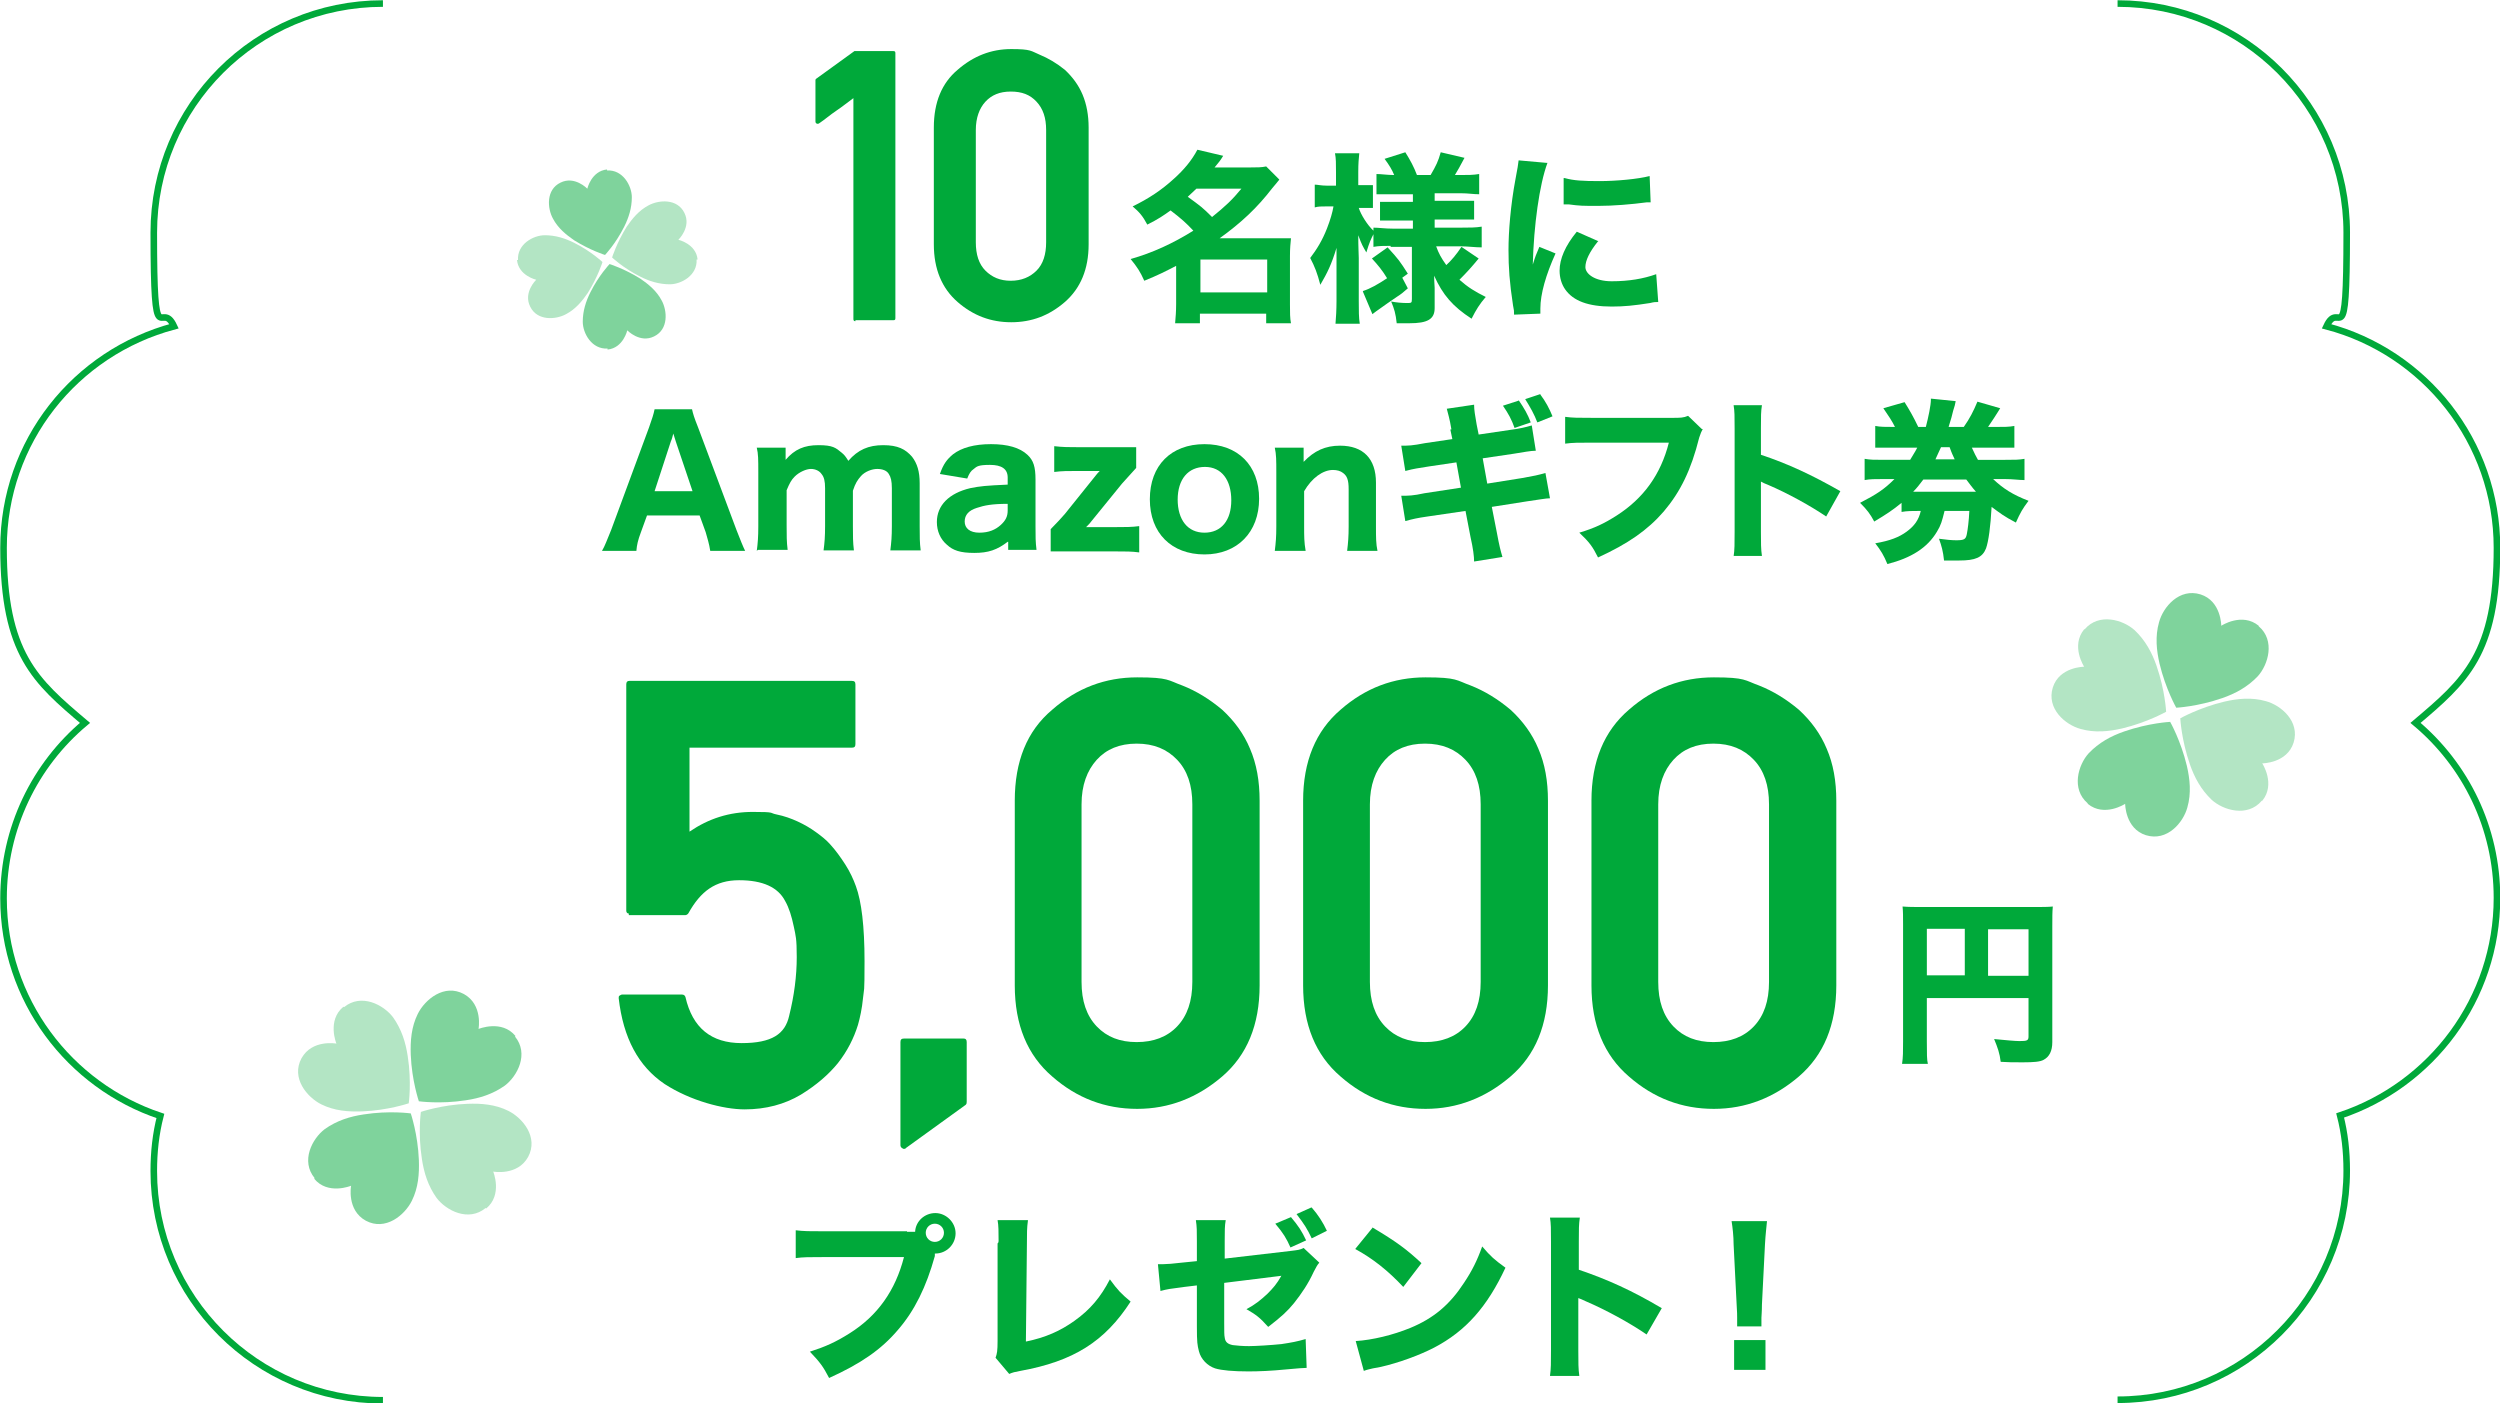 <?xml version="1.0" encoding="UTF-8"?>
<svg id="_レイヤー_2" data-name=" レイヤー 2" xmlns="http://www.w3.org/2000/svg" version="1.1" viewBox="0 0 494.2 277.4">
  <defs>
    <style>
      .cls-1 {
        fill: none;
        stroke: #00a93a;
        stroke-miterlimit: 10;
        stroke-width: 1.3px;
      }

      .cls-2 {
        opacity: .5;
      }

      .cls-2, .cls-3, .cls-4 {
        fill: #00a93a;
        stroke-width: 0px;
      }

      .cls-4 {
        isolation: isolate;
        opacity: .3;
      }
    </style>
  </defs>
  <g>
    <path class="cls-3" d="M140.4,108.9c-.2-1.4-.6-2.6-.9-3.7l-1.2-3.3h-10.4l-1.2,3.3c-.6,1.6-.8,2.5-.9,3.7h-6.8c.6-1,1-2.2,1.8-4.1l7.5-20.3c.6-1.7.9-2.6,1.1-3.6h7.4c.2.9.4,1.6,1.2,3.6l7.6,20.3c.7,1.8,1.3,3.3,1.7,4.1h-6.9ZM133.6,87.3c-.1-.3-.2-.7-.5-1.6-.2.7-.2.9-.5,1.6l-3.2,9.8h7.5l-3.3-9.8Z"/>
    <path class="cls-3" d="M149.6,108.9c.2-1.5.3-2.8.3-4.8v-10.8c0-2.4,0-3.6-.3-4.8h5.7v2.4c1.8-2.1,3.7-2.9,6.5-2.9s3.4.5,4.6,1.5c.5.4.8.8,1.3,1.6,1.9-2.2,4-3.1,6.9-3.1s4.4.8,5.7,2.3c1,1.3,1.5,2.9,1.5,5.2v8.5c0,2,0,3.3.2,4.8h-6c.2-1.6.3-2.7.3-4.8v-7.5c0-1.4-.2-2.2-.6-2.8-.4-.7-1.3-1-2.3-1s-2.4.5-3.2,1.4c-.7.8-1.1,1.4-1.6,2.9v7c0,2,0,3.2.2,4.8h-6c.2-1.5.3-2.7.3-4.8v-7.5c0-1.4-.2-2.2-.7-2.8-.4-.6-1.2-1-2.1-1s-2.3.6-3.2,1.5c-.7.7-1,1.3-1.6,2.7v7c0,2,0,3.2.2,4.8h-5.9l-.2.2h0Z"/>
    <path class="cls-3" d="M199.2,107.1c-2.1,1.6-3.8,2.2-6.6,2.2s-4.2-.5-5.4-1.6c-1.3-1.1-2-2.7-2-4.5,0-3.3,2.4-5.7,6.6-6.7,2-.4,3-.5,7.4-.7v-1.4c0-1.7-1.2-2.5-3.5-2.5s-2.6.3-3.2.8c-.6.4-.9.9-1.3,1.9l-5.4-.9c.7-2,1.4-2.9,2.6-3.9,1.7-1.3,4.2-2,7.5-2s5.7.7,7.2,2.1c1.2,1.1,1.6,2.4,1.6,4.9v9.3c0,2,0,3,.2,4.6h-5.6v-1.8h0v.2h-.1ZM199.2,99.6c-3.1,0-4.6.3-6.1.8-1.6.5-2.4,1.4-2.4,2.7s1,2.2,2.9,2.2,3.2-.6,4.2-1.5,1.4-1.7,1.4-2.9v-1.3h0Z"/>
    <path class="cls-3" d="M224.6,92.5c-1.1,1.2-2.1,2.3-2.8,3.1l-6.1,7.5c-.2.3-.7.8-1,1.1h5.7c2,0,3.4,0,4.8-.2v5.2c-1.5-.2-2.6-.2-4.9-.2h-12.6v-4.4c1.3-1.3,2-2.1,2.8-3l6.1-7.6c.3-.4.5-.6.8-.9h-4.2c-2.1,0-3.3,0-4.8.2v-5.1c1.7.2,2.9.2,4.8.2h11.4v4.1h0Z"/>
    <path class="cls-3" d="M227.3,98.7c0-6.7,4.2-10.9,10.8-10.9s10.8,4.2,10.8,10.8-4.3,11-10.8,11-10.8-4.2-10.8-10.9ZM232.8,98.7c0,4.1,2,6.6,5.3,6.6s5.3-2.4,5.3-6.4-1.9-6.6-5.2-6.6-5.4,2.4-5.4,6.5h0Z"/>
    <path class="cls-3" d="M252,108.9c.2-1.6.3-2.8.3-4.8v-10.8c0-2.2,0-3.5-.3-4.8h5.7v2.8c2.1-2.2,4.3-3.2,7.2-3.2,4.6,0,7.1,2.6,7.1,7.3v8.7c0,2.1,0,3.4.3,4.8h-6c.2-1.6.3-2.9.3-4.8v-7.4c0-1.8-.3-2.6-1.1-3.2-.5-.4-1.2-.6-2-.6-2,0-4.2,1.6-5.7,4.2v7c0,1.9,0,3.1.3,4.8h-6.1,0Z"/>
    <path class="cls-3" d="M286.9,84.8c-.3-1.9-.7-3.2-.9-4l5.4-.8c0,1.1.2,2.1.5,3.9l.4,2,6.1-.9c2.2-.3,3-.5,4.4-.9l.8,5c-1,0-2.5.3-4.4.6l-6.1.9.9,5,6.9-1.1c2.3-.4,3.2-.6,4.6-1l.9,5c-.8,0-2.3.3-4.5.6l-7,1.1,1,5.1c.5,2.7.7,3.4,1.1,4.8l-5.6.9c0-1-.2-2.6-.7-4.8l-1-5.2-7.5,1.1c-2.1.3-2.9.5-4.4.9l-.8-5c1.4,0,2.3,0,4.6-.5l7.2-1.1-.9-5-5.4.8c-2.4.4-2.8.4-4.7.9l-.8-5c1.5,0,2.1,0,4.7-.5l5.4-.8-.4-1.9h.2,0ZM300.2,79.1c1.1,1.6,1.8,2.8,2.4,4.4l-3.2,1.1c-.6-1.7-1.2-2.8-2.3-4.4l3.1-1h0ZM304.5,78c1,1.3,1.8,2.8,2.4,4.3l-3,1.2c-.6-1.6-1.4-3-2.4-4.6l3-1h0Z"/>
    <path class="cls-3" d="M336.6,84.8c-.3.6-.4.8-.7,1.7-1.6,6.4-3.7,10.7-7,14.6-3.2,3.7-7.1,6.4-13,9.1-1.1-2.2-1.7-3-3.7-4.9,3-.9,4.9-1.8,7.4-3.4,5.3-3.4,8.7-8.1,10.3-14.4h-15.1c-2.8,0-3.9,0-5.4.2v-5.3c1.5.2,2.5.2,5.4.2h15.8c1.5,0,2.2,0,3.1-.4l2.7,2.6h.2Z"/>
    <path class="cls-3" d="M342.7,110c.2-1.3.2-2.5.2-4.9v-20.4c0-2.4,0-3.4-.2-4.6h5.6c-.2,1.3-.2,2.1-.2,4.6v5.2c5.4,1.8,10.1,4,15.7,7.2l-2.8,5c-3.1-2.1-7.6-4.6-11.6-6.3-.7-.3-.8-.3-1.3-.6v9.9c0,2.2,0,3.5.2,4.8h-5.6Z"/>
    <path class="cls-3" d="M394,94.7c2,1.9,3.9,3.1,7,4.3-1.2,1.6-1.6,2.3-2.5,4.3-2.3-1.2-3.2-1.9-4.8-3.1-.2,3.8-.6,6.8-1.1,8.2-.7,1.8-2.1,2.4-5.3,2.4s-1.6,0-3,0c-.2-1.9-.5-2.9-1-4.3,1.4.2,2.6.3,3.4.3,1.6,0,1.9-.2,2.1-1.2s.4-2.6.5-4.6h-4.9c-.5,2-.7,2.8-1.5,4.1-1.9,3.2-5.1,5.2-9.8,6.4-.7-1.7-1.3-2.7-2.4-4.1,2.9-.5,4.7-1.2,6.2-2.3,1.5-1.1,2.4-2.3,2.8-4.1-1.7,0-2.7,0-3.8.2v-1.8c-1.7,1.4-2.9,2.2-5.4,3.7-.8-1.5-1.4-2.3-2.8-3.7,3.3-1.7,4.8-2.7,6.8-4.7h-2.1c-1.8,0-2.7,0-3.8.2v-4.2c1.1.2,1.9.2,3.8.2h5.2c.5-.9.9-1.4,1.4-2.4h-8.3v-4.3c1,.2,1.9.2,3.9.2-.6-1.2-1.2-2.1-2.3-3.7l4.2-1.2c1,1.6,1.8,3,2.7,4.9h1.5c.5-1.9,1-4.3,1-5.4s0,0,0-.2l4.9.5c-.1.6-.2,1-.5,1.9-.2.9-.4,1.6-.9,3.2h3c1.2-1.7,1.9-3.1,2.7-5l4.5,1.3c-.2.3-.6,1-1.2,1.9-.5.7-.7,1.1-1.2,1.8h1.3c2,0,2.8,0,3.9-.2v4.3h-8.4c.5,1.1.8,1.7,1.2,2.4h5.3c2,0,2.8,0,3.9-.2v4.2c-1.1,0-2.2-.2-3.9-.2h-2.3ZM390.6,97.2c-.8-.9-1.2-1.5-1.9-2.4h-8.5c-.7.9-1.2,1.6-2,2.4h12.4ZM386.4,90.8c-.4-.9-.5-1-1-2.4h-1.7c-.5,1-.7,1.6-1.1,2.4h3.8Z"/>
  </g>
  <g>
    <path class="cls-3" d="M232.6,52.5c-2.3,1.2-3.7,1.9-6.4,3-.8-1.8-1.4-2.7-2.7-4.3,4.3-1.2,8.4-3.1,12.4-5.6-1.4-1.5-2.4-2.4-4.5-4-1.4,1-2.4,1.7-4.6,2.8-.9-1.7-1.6-2.5-2.9-3.6,3.1-1.5,5.7-3.2,8.2-5.5,1.9-1.7,3.5-3.6,4.6-5.7l5.1,1.2c-.6,1-.8,1.2-1.7,2.3h7.1c1.3,0,2.2,0,3.1-.2l2.6,2.6c-.3.4-.8,1-1.4,1.7-3,3.9-6.1,6.8-10.4,9.9h14.1c-.1,1-.2,2-.2,3.5v9.6c0,1.6,0,2.7.2,3.7h-4.9v-1.9h-13.1v1.9h-4.9c.1-1.2.2-2.3.2-3.8v-7.6h0ZM236.5,37.3c-.8.8-1.1,1-1.7,1.6,2.6,1.9,2.9,2.1,4.8,4,2.6-2.1,4-3.4,5.8-5.6h-8.9ZM237.3,57.8h13.2v-6.5h-13.2v6.5Z"/>
    <path class="cls-3" d="M274.9,48.6c-1.3,0-2.3,0-3.4.2v-2.5c-.5,1-.8,1.6-1.4,3.6-.7-1.2-.9-1.5-1.6-3.4,0,2.4.1,3.9.1,4.5v8.5c0,1.9,0,3.3.2,4.5h-4.8c.1-1.2.2-2.7.2-4.5v-10.5c-1,3.3-1.8,4.9-3.2,7.3-.6-2.3-1.1-3.6-2-5.3,1.3-1.7,2.4-3.5,3.3-5.8.7-1.8,1.1-3.2,1.3-4.4h-1.3c-1.1,0-1.7,0-2.4.2v-4.5c.6,0,1.2.2,2.4.2h1.8v-2.6c0-1.8,0-2.8-.2-3.8h4.8c-.1,1-.2,2-.2,3.7v2.6h2.9v4.5h-2.8c.4,1.3,1.7,3.4,2.9,4.5v-.6c1.1,0,2.2.2,3.9.2h3.9v-1.6h-6.5v-3.7h6.5v-1.5h-7.2v-4c1,0,2.1.2,3.5.2-.4-1-1-2-1.9-3.2l4.1-1.3c1,1.6,1.7,2.9,2.3,4.5h2.7c1.1-1.9,1.5-2.7,2-4.5l4.7,1.1c-.9,1.7-1.4,2.6-1.9,3.4h1c1.6,0,2.6,0,3.8-.2v4c-1.2,0-2.1-.2-3.7-.2h-5.1v1.5h7.8v3.7h-7.8v1.6h5.3c1.5,0,2.9,0,4-.2v4.1c-1.3,0-2.7-.2-3.9-.2h-5.1c.5,1.4,1,2.3,2,3.7,1-.9,2-2.1,3-3.6l3.4,2.3c-1.4,1.7-2.4,2.8-3.8,4.2,1.7,1.5,3,2.3,5.2,3.4-1.2,1.4-1.9,2.5-2.8,4.3-3.7-2.4-5.7-4.7-7.4-8.5,0,1.3.1,1.9.1,2.4v4c0,2.2-1.4,3-5,3s-.9,0-2.5,0c-.2-1.9-.5-2.9-1.1-4.3,1,.2,2.2.3,3.1.3s1,0,1-.8v-10.3h-4.5.3v-.2ZM269.5,57.5c1.3-.4,2.9-1.3,4.7-2.5-.9-1.5-1.8-2.6-3-3.9l3.1-2.2c2.2,2.4,2.4,2.7,4,5.2l-1.1.8,1.1,2.1c-.9.8-1.4,1.2-2.2,1.7-1.3.9-2.5,1.7-3.3,2.3-.6.4-1.1.8-1.5,1.1l-1.9-4.5h0Z"/>
    <path class="cls-3" d="M305.9,32.2c-1.6,4.3-2.7,12.4-2.9,20.1.3-.9.5-1.6.6-1.8l.7-1.7,3.2,1.3c-1.9,4.2-3,8-3,10.9s0,.5,0,1l-5.2.2c0-.7,0-.9-.2-1.8-.7-4.6-.9-7.5-.9-11s.4-8.8,1.4-14.1c.4-2.2.5-2.6.6-3.6l5.6.5h0ZM315.9,47.7c-1.7,2.1-2.5,3.8-2.5,5.1s1.8,2.8,5.2,2.8,6.3-.5,8.8-1.4l.4,5.5c-.6,0-.8,0-1.6.2-3.2.5-5.1.7-7.6.7-4.6,0-7.6-1.1-9.2-3.4-.7-1-1.1-2.3-1.1-3.7,0-2.3,1.1-4.9,3.4-7.7l4.3,1.9h0ZM309.3,35.2c1.8.5,3.6.6,6.9.6s7.6-.4,9.9-1l.2,5.2h-.8c-3,.4-6.6.7-9.6.7s-3.6,0-5.8-.3h-1v-5.2h.2,0Z"/>
  </g>
  <g>
    <path class="cls-3" d="M179.3,243.5h1.6c.1-2.1,1.9-3.7,4-3.7s4,1.8,4,4-1.8,4-4,4h-.1v.5c-1.7,6.1-4,10.8-7.3,14.6-3.3,3.9-7.4,6.7-13.6,9.5-1.2-2.3-1.8-3.1-3.8-5.2,3.1-1,5.1-1.9,7.8-3.6,5.6-3.5,9.1-8.5,10.8-15.1h-15.8c-3,0-4.1,0-5.6.2v-5.5c1.6.2,2.7.2,5.7.2h16.5-.2,0ZM183,243.7c0,1,.8,1.8,1.8,1.8s1.8-.8,1.8-1.8-.8-1.8-1.8-1.8-1.8.8-1.8,1.8Z"/>
    <path class="cls-3" d="M203.2,241.3c-.2,1.4-.2,2.5-.2,4.5l-.2,19.4c3.9-.8,6.8-2.1,9.6-4.1,3.1-2.2,5.2-4.7,7-8.2,1.6,2.2,2.2,2.8,4.1,4.4-5.1,7.9-11.3,11.8-21.8,13.7-1.1.2-1.5.3-2.2.6l-2.7-3.2c.3-.8.4-1.4.4-3.3v-19.3c.2-.2.2-.3.2-.5,0-1.7,0-3.1-.2-4.1h6.1-.1Z"/>
    <path class="cls-3" d="M236.6,245.4c0-2.1,0-2.9-.2-4.2h5.9c-.2,1.1-.2,2.1-.2,4.1v3.5l12.9-1.5c1.6-.2,1.9-.2,2.7-.6l3.1,2.9c-.5.6-.5.7-1.1,1.8-1.1,2.4-2.4,4.3-3.9,6.2-1.3,1.6-2.5,2.7-5.1,4.7-1.7-1.9-2.4-2.4-4.3-3.5,1.7-.9,2.8-1.8,4.1-3,1.2-1.2,1.9-2,2.8-3.6l-11.3,1.4v7.9c0,1.6,0,2.5.1,2.9.1.9.6,1.3,1.6,1.5.8.1,1.9.2,3.2.2s4.5-.2,6.4-.4c2-.3,3.1-.5,4.8-1l.2,5.7c-.5,0-1.9.1-4,.3-3,.3-5.5.4-7.5.4-3,0-5.3-.2-6.6-.6-1.5-.5-2.8-1.8-3.2-3.4-.3-1.2-.4-1.7-.4-4.9v-8.1l-2.5.3c-3,.4-3.2.4-4.7.8l-.5-5.3h1.1c.7,0,1.9-.1,3.6-.3l3-.3v-4h0ZM255.2,240.6c1.5,1.8,2.1,2.7,3,4.6l-3.1,1.4c-.8-1.8-1.4-2.8-3-4.7l3.1-1.3h0ZM259.3,238.7c1.3,1.5,2.2,2.9,3,4.6l-3,1.5c-.9-1.9-1.4-2.7-3-4.8l2.9-1.3h.1Z"/>
    <path class="cls-3" d="M271.4,242.7c4.7,2.8,6.7,4.3,9.6,7l-3.6,4.7c-3-3.2-6-5.6-9.5-7.5l3.5-4.3h0ZM268,265.1c3.3-.2,7.4-1.2,10.8-2.6,4.6-1.9,7.8-4.6,10.6-8.9,1.6-2.4,2.6-4.4,3.6-7.2,1.7,2,2.4,2.6,4.6,4.2-3.6,7.7-7.8,12.5-14.1,15.8-2.9,1.5-7,3-10.5,3.8-.6.1-1.1.2-1.6.3-.8.2-1,.2-1.8.5l-1.6-5.9h0Z"/>
    <path class="cls-3" d="M306.4,272c.2-1.4.2-2.6.2-5.1v-21.4c0-2.6,0-3.6-.2-4.8h5.9c-.2,1.4-.2,2.2-.2,4.8v5.5c5.6,1.9,10.5,4.1,16.4,7.6l-3,5.2c-3.2-2.2-7.9-4.8-12.1-6.6-.7-.3-.8-.4-1.4-.6v10.4c0,2.3,0,3.6.2,5h-5.9.1Z"/>
    <path class="cls-3" d="M343.4,262.2v-1.7c0-.4,0-1.2-.1-2.6l-.6-11.9c0-1.6-.2-3.4-.4-4.6h7c-.1,1.1-.3,2.7-.4,4.6l-.6,11.9c0,1.4-.1,2.3-.1,2.6v1.7h-5,.2ZM342.8,270.8v-5.9h6.2v5.9h-6.2Z"/>
  </g>
  <path class="cls-3" d="M380.9,206.1c0,2.2,0,3.4.2,4.2h-5.1c.2-1.3.2-2.5.2-4.4v-23.2c0-1.6,0-2.5-.1-3.5,1.2.1,2.2.1,4.2.1h21.4c2.1,0,3.2,0,4.1-.1-.1,1.1-.1,2-.1,4.1v22.7c0,1.8-.6,2.9-1.7,3.5-.7.4-2,.5-4.1.5s-2.8,0-4.4-.1c-.2-1.7-.6-2.8-1.3-4.5,2.1.2,4.1.4,5,.4,1.5,0,1.8-.1,1.8-.9v-7.6h-20.1v8.8h0ZM388.4,183.6h-7.5v9.2h7.5v-9.2ZM401,192.9v-9.2h-8v9.2h8Z"/>
  <g>
    <path class="cls-3" d="M124.4,180.6c-.4,0-.6-.2-.6-.6v-44.7c0-.5.2-.7.6-.7h44c.5,0,.7.2.7.7v11.8c0,.5-.2.7-.7.7h-32.1v16.6c3.8-2.6,7.9-3.9,12.5-3.9s3.2.2,4.7.5,2.9.8,4.2,1.4c1.3.6,2.5,1.3,3.6,2.1s2,1.5,2.8,2.4c1.1,1.2,2.1,2.6,3,4s1.6,2.9,2.1,4.3c1.1,3,1.7,7.9,1.7,14.8s-.1,5.2-.3,7.3-.6,3.9-1,5.3h0c-.8,2.6-2.1,5.2-4,7.6-1.8,2.2-4.2,4.3-7.3,6.2-3.2,1.9-6.9,2.9-11.1,2.9s-10.7-1.7-15.8-5c-5.2-3.5-8.2-9.1-9.1-17,0-.2,0-.4.2-.5s.3-.2.5-.2h11.8c.4,0,.6.2.7.5,1.4,6.1,5.1,9.1,11.1,9.1s8.6-1.8,9.4-5.4c1-4,1.5-7.9,1.5-11.6s-.2-4.2-.6-6.1c-.4-1.9-.9-3.6-1.7-5-1.4-2.7-4.4-4.1-9.1-4.1s-7.6,2.2-10,6.5c-.1.2-.4.4-.6.4h-11.2v-.3h.1Z"/>
    <path class="cls-3" d="M179.1,227c-.2.1-.5.2-.7,0-.2-.1-.4-.3-.4-.6v-20.4c0-.5.2-.7.7-.7h11.8c.4,0,.6.2.6.7v11.8c0,.2,0,.4-.2.6l-11.9,8.6h0Z"/>
    <path class="cls-3" d="M200.6,158.3c0-7.8,2.4-13.8,7.4-18,4.9-4.3,10.5-6.4,16.8-6.4s6.1.6,8.9,1.6c2.8,1.1,5.4,2.7,7.9,4.8,2.4,2.2,4.3,4.8,5.5,7.7,1.3,3,1.9,6.4,1.9,10.3v36.5c0,7.8-2.5,13.8-7.4,18s-10.5,6.4-16.8,6.4-11.9-2.1-16.8-6.4c-4.9-4.2-7.4-10.2-7.4-18v-36.5h0ZM235.7,159c0-3.8-1-6.7-3-8.8s-4.6-3.2-8-3.2-6,1.1-7.9,3.2-3,5-3,8.8v35.1c0,3.8,1,6.7,3,8.8s4.6,3.1,7.9,3.1,6-1,8-3.1,3-5,3-8.8v-35.1Z"/>
    <path class="cls-3" d="M257.6,158.3c0-7.8,2.5-13.8,7.4-18,4.9-4.3,10.5-6.4,16.8-6.4s6.1.6,8.9,1.6c2.8,1.1,5.4,2.7,7.9,4.8,2.4,2.2,4.3,4.8,5.5,7.7,1.3,3,1.9,6.4,1.9,10.3v36.5c0,7.8-2.5,13.8-7.4,18s-10.5,6.4-16.8,6.4-11.9-2.1-16.8-6.4c-4.9-4.2-7.4-10.2-7.4-18v-36.5h0ZM292.7,159c0-3.8-1-6.7-3-8.8s-4.6-3.2-8-3.2-6,1.1-7.9,3.2-3,5-3,8.8v35.1c0,3.8,1,6.7,3,8.8s4.6,3.1,7.9,3.1,6-1,8-3.1,3-5,3-8.8v-35.1Z"/>
    <path class="cls-3" d="M314.6,158.3c0-7.8,2.5-13.8,7.4-18,4.9-4.3,10.5-6.4,16.8-6.4s6.1.6,8.9,1.6c2.8,1.1,5.4,2.7,7.9,4.8,2.4,2.2,4.3,4.8,5.5,7.7,1.3,3,1.9,6.4,1.9,10.3v36.5c0,7.8-2.5,13.8-7.4,18s-10.5,6.4-16.8,6.4-11.9-2.1-16.8-6.4c-4.9-4.2-7.4-10.2-7.4-18v-36.5h0ZM349.7,159c0-3.8-1-6.7-3-8.8s-4.6-3.2-8-3.2-6,1.1-7.9,3.2-3,5-3,8.8v35.1c0,3.8,1,6.7,3,8.8s4.6,3.1,7.9,3.1,6-1,8-3.1,3-5,3-8.8v-35.1Z"/>
  </g>
  <g>
    <path class="cls-3" d="M169.1,63.5c-.3,0-.4-.2-.4-.4V19.4c-1.1.8-2.2,1.7-3.4,2.5s-2.2,1.7-3.4,2.5c-.2.1-.3.1-.5,0-.1,0-.2-.2-.2-.4v-8.2s0-.1.1-.2l7.6-5.5h7.7c.3,0,.4.1.4.4v52.4c0,.3-.1.4-.4.4h-7.5v.2h0Z"/>
    <path class="cls-3" d="M184.6,25.2c0-5,1.6-8.8,4.7-11.4,3.1-2.7,6.6-4.1,10.6-4.1s3.9.4,5.6,1.1,3.4,1.7,5,3c1.5,1.4,2.7,3,3.5,4.9s1.2,4.1,1.2,6.5v23.1c0,4.9-1.6,8.7-4.7,11.4-3.1,2.7-6.6,4-10.6,4s-7.5-1.3-10.6-4-4.7-6.5-4.7-11.4v-23.1ZM206.8,25.7c0-2.4-.6-4.2-1.9-5.6s-2.9-2-5.1-2-3.8.7-5,2-1.9,3.2-1.9,5.6v22.2c0,2.4.6,4.3,1.9,5.6s2.9,2,5,2,3.8-.7,5.1-2,1.9-3.2,1.9-5.6v-22.2Z"/>
  </g>
  <path class="cls-1" d="M75.7.7C50.6.7,30.4,21,30.4,46s1.4,12.9,4,18.5C14.9,69.7.7,87.3.7,108.3s6.3,26.3,16.1,34.6C6.9,151.2.7,163.7.7,177.6c0,20,13,37,31,43-.9,3.5-1.3,7.1-1.3,10.9,0,25,20.3,45.3,45.3,45.3"/>
  <path class="cls-1" d="M418.6.7c25,0,45.3,20.3,45.3,45.3s-1.4,12.9-4,18.5c19.4,5.1,33.7,22.8,33.7,43.8s-6.3,26.3-16.1,34.6c9.9,8.3,16.1,20.7,16.1,34.6,0,20-13,37-31,43,.9,3.5,1.3,7.1,1.3,10.9,0,25-20.3,45.3-45.3,45.3"/>
  <g>
    <path class="cls-2" d="M446.5,123.7c-3.3-2.7-7.4,0-7.4,0,0,0,0-4.9-4.1-6.2-4.2-1.3-7.4,2.5-8.2,5.5-.8,2.8-.5,5.6.1,8.2,1.2,5,3.3,8.7,3.3,8.7,0,0,4.2-.2,9.1-1.9,2.6-.9,5-2.2,7-4.3,2.1-2.3,3.5-7.1.2-9.9h0Z"/>
    <path class="cls-2" d="M412.7,158.9c3.3,2.7,7.4,0,7.4,0,0,0,0,4.9,4.1,6.2,4.2,1.3,7.4-2.5,8.2-5.5.8-2.8.5-5.6-.1-8.2-1.2-5-3.3-8.7-3.3-8.7,0,0-4.2.2-9.1,1.9-2.6.9-5,2.2-7,4.3-2.1,2.3-3.5,7.1-.2,9.9h0Z"/>
    <path class="cls-4" d="M447.2,158.3c2.7-3.3,0-7.4,0-7.4,0,0,4.9,0,6.2-4.1,1.3-4.2-2.5-7.4-5.5-8.2-2.8-.8-5.6-.5-8.2.1-5,1.2-8.7,3.3-8.7,3.3,0,0,.2,4.2,1.9,9.1.9,2.6,2.2,5,4.3,7,2.3,2.1,7.1,3.5,9.9.2h.1Z"/>
    <path class="cls-4" d="M412,124.4c-2.7,3.3,0,7.4,0,7.4,0,0-4.9,0-6.2,4.1-1.3,4.2,2.5,7.4,5.5,8.2,2.8.8,5.6.5,8.2-.1,5-1.2,8.7-3.3,8.7-3.3,0,0-.2-4.2-1.9-9.1-.9-2.6-2.2-5-4.3-7-2.3-2.1-7.1-3.5-9.9-.2h-.1Z"/>
  </g>
  <path class="cls-3" d="M31.3-102.5c0,20.2-30.2,36.6-67.4,36.6s-67.4-16.4-67.4-36.6,30.2-36.6,67.4-36.6S31.3-122.7,31.3-102.5"/>
  <g>
    <path class="cls-2" d="M101.9,204.8c-2.7-3.3-7.3-1.4-7.3-1.4,0,0,.9-4.8-2.9-6.9-3.9-2.1-7.7,1.1-9.1,3.9-1.3,2.6-1.5,5.4-1.4,8.1.2,5.1,1.6,9.2,1.6,9.2,0,0,4.2.6,9.3-.2,2.7-.4,5.3-1.2,7.7-2.9,2.5-1.9,4.8-6.3,2-9.7h0Z"/>
    <path class="cls-2" d="M62.1,233c2.7,3.3,7.3,1.4,7.3,1.4,0,0-.9,4.8,2.9,6.9,3.9,2.1,7.7-1.1,9.1-3.9,1.3-2.6,1.5-5.4,1.4-8.1-.2-5.1-1.6-9.2-1.6-9.2,0,0-4.2-.6-9.3.2-2.7.4-5.3,1.2-7.7,2.9-2.5,1.9-4.8,6.3-2,9.7h0Z"/>
    <path class="cls-4" d="M96.1,238.9c3.3-2.7,1.4-7.3,1.4-7.3,0,0,4.8.9,6.9-2.9,2.1-3.9-1.1-7.7-3.9-9.1-2.6-1.3-5.4-1.5-8.1-1.4-5.1.2-9.2,1.6-9.2,1.6,0,0-.6,4.2.2,9.3.4,2.7,1.2,5.3,2.9,7.7,1.9,2.5,6.3,4.8,9.7,2h0s0,0,0,0Z"/>
    <path class="cls-4" d="M67.9,199c-3.3,2.7-1.4,7.3-1.4,7.3,0,0-4.8-.9-6.9,2.9-2.1,3.9,1.1,7.7,3.9,9.1,2.6,1.3,5.4,1.5,8.1,1.4,5.1-.2,9.2-1.6,9.2-1.6,0,0,.6-4.2-.2-9.3-.4-2.7-1.2-5.3-2.9-7.7-1.9-2.5-6.3-4.8-9.7-2h0s0,0,0,0Z"/>
  </g>
  <g>
    <path class="cls-2" d="M120,33.5c-3.1.3-3.9,3.8-3.9,3.8,0,0-2.5-2.6-5.3-1.2-2.9,1.4-2.6,5.1-1.5,7.1,1,1.9,2.6,3.2,4.2,4.3,3.2,2,6.1,2.9,6.1,2.9,0,0,2.1-2.2,3.8-5.6.9-1.8,1.5-3.7,1.5-5.8,0-2.3-1.8-5.5-4.9-5.3h0Z"/>
    <path class="cls-2" d="M120.1,69.1c3.1-.3,3.9-3.8,3.9-3.8,0,0,2.5,2.6,5.3,1.2,2.9-1.4,2.6-5.1,1.5-7.1-1-1.9-2.6-3.2-4.2-4.3-3.2-2-6.1-2.9-6.1-2.9,0,0-2.1,2.2-3.8,5.6-.9,1.8-1.5,3.7-1.5,5.8,0,2.3,1.8,5.5,4.9,5.3h0Z"/>
    <path class="cls-4" d="M137.9,51.3c-.3-3.1-3.8-3.9-3.8-3.9,0,0,2.6-2.5,1.2-5.3-1.4-2.9-5.1-2.6-7.1-1.5-1.9,1-3.2,2.6-4.3,4.2-2,3.2-2.9,6.1-2.9,6.1,0,0,2.2,2.1,5.6,3.8,1.8.9,3.7,1.5,5.8,1.5,2.3,0,5.5-1.8,5.3-4.9h0q0,0,0,0Z"/>
    <path class="cls-4" d="M102.2,51.4c.3,3.1,3.8,3.9,3.8,3.9,0,0-2.6,2.5-1.2,5.3,1.4,2.9,5.1,2.6,7.1,1.5,1.9-1,3.2-2.6,4.3-4.2,2-3.2,2.9-6.1,2.9-6.1,0,0-2.2-2.1-5.6-3.8-1.8-.9-3.7-1.5-5.8-1.5-2.3,0-5.5,1.8-5.3,4.9h0q0,0,0,0Z"/>
  </g>
</svg>